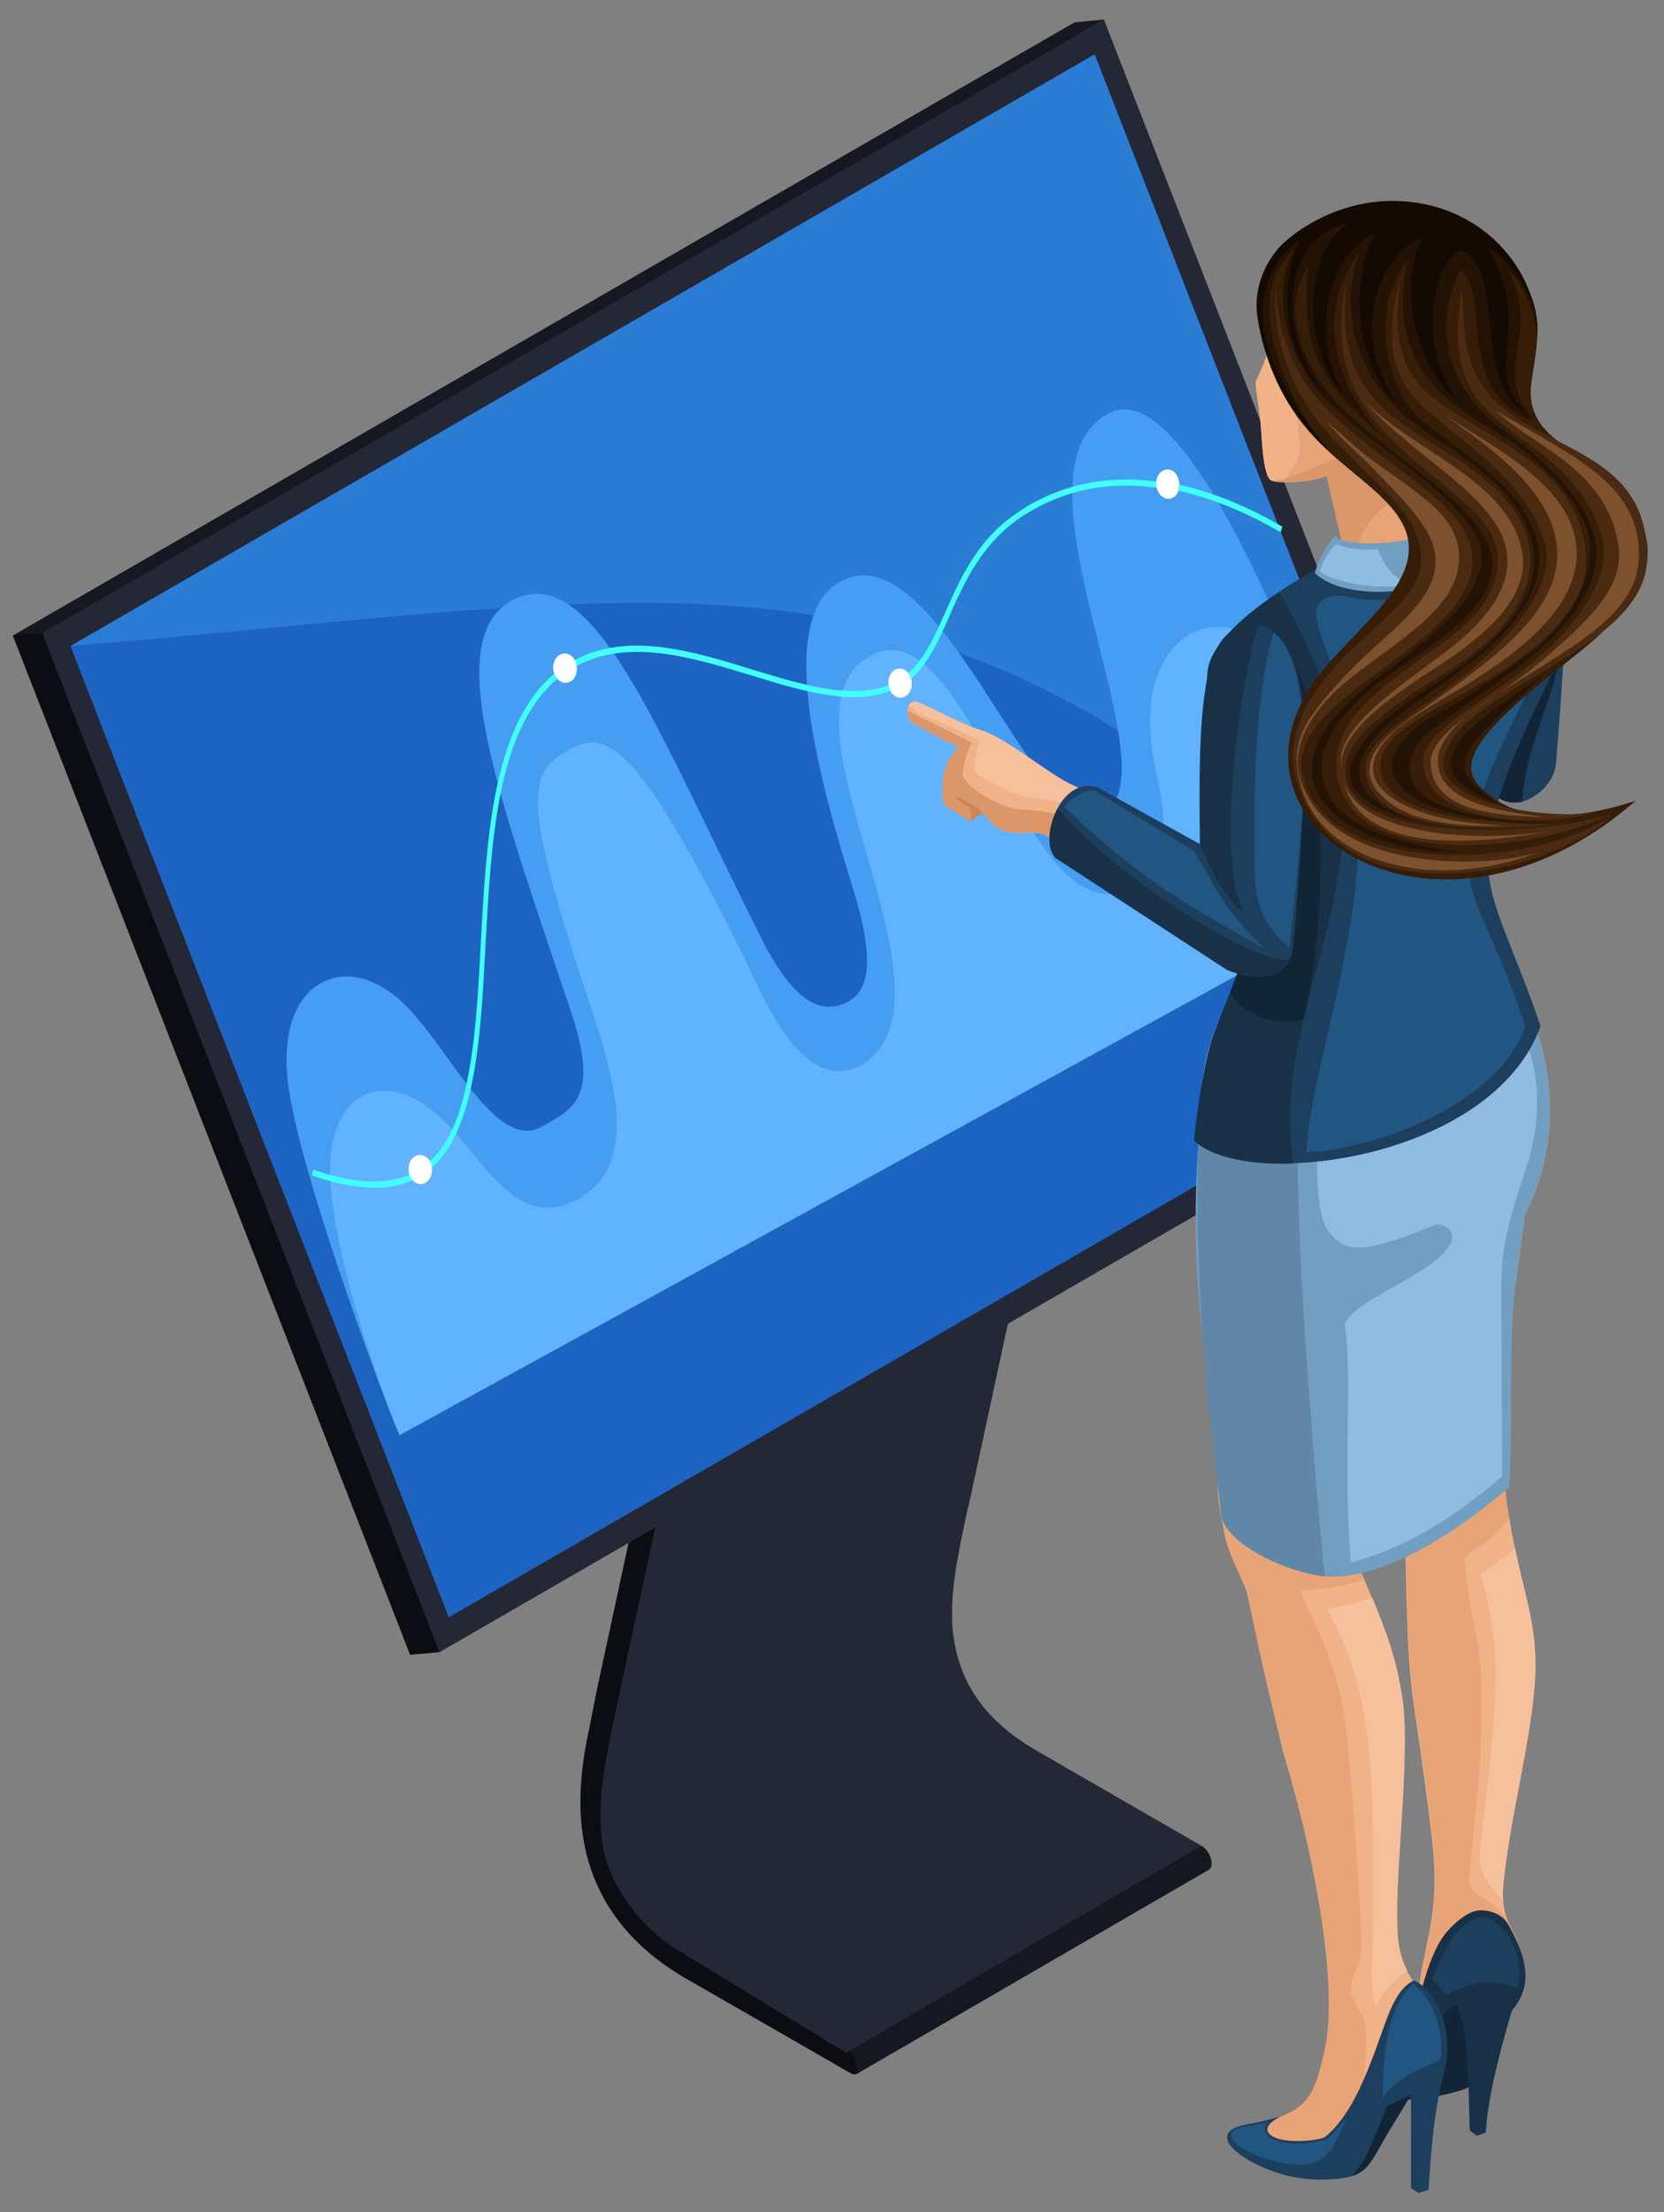 <?xml version="1.0" encoding="utf-8"?>
<!-- Generator: Adobe Illustrator 27.3.1, SVG Export Plug-In . SVG Version: 6.00 Build 0)  -->
<!DOCTYPE svg PUBLIC "-//W3C//DTD SVG 1.1//EN" "http://www.w3.org/Graphics/SVG/1.1/DTD/svg11.dtd">
<svg version="1.1" id="Layer_1" xmlns:x="http://ns.adobe.com/Extensibility/1.0/" xmlns:i="http://ns.adobe.com/AdobeIllustrator/10.0/" xmlns:graph="http://ns.adobe.com/Graphs/1.0/"
	 xmlns="http://www.w3.org/2000/svg" xmlns:xlink="http://www.w3.org/1999/xlink" x="0px" y="0px" viewBox="0 0 520.2 691.3"
	 style="enable-background:new 0 0 520.2 691.3;" xml:space="preserve">
<rect x="0" y="0" width="520.2" height="691.3" fill="#808080" stroke="none"/>
<style type="text/css">
	.st0{fill-rule:evenodd;clip-rule:evenodd;fill:#0C0D12;}
	.st1{fill-rule:evenodd;clip-rule:evenodd;fill:#161821;}
	.st2{fill-rule:evenodd;clip-rule:evenodd;fill:#242736;}
	.st3{fill-rule:evenodd;clip-rule:evenodd;fill:#1D64C2;}
	.st4{fill-rule:evenodd;clip-rule:evenodd;fill:#2B7CD3;}
	.st5{fill-rule:evenodd;clip-rule:evenodd;fill:#459EF2;}
	.st6{fill-rule:evenodd;clip-rule:evenodd;fill:#61B3FF;}
	.st7{fill-rule:evenodd;clip-rule:evenodd;fill:#FFFFFF;}
	.st8{fill-rule:evenodd;clip-rule:evenodd;fill:#41FFFF;}
	.st9{fill-rule:evenodd;clip-rule:evenodd;fill:#F1B287;}
	.st10{fill-rule:evenodd;clip-rule:evenodd;fill:#F7C09C;}
	.st11{fill-rule:evenodd;clip-rule:evenodd;fill:#E8A476;}
	.st12{fill-rule:evenodd;clip-rule:evenodd;fill:#193147;}
	.st13{fill-rule:evenodd;clip-rule:evenodd;fill:#122536;}
	.st14{fill-rule:evenodd;clip-rule:evenodd;fill:#1D3F5E;}
	.st15{fill-rule:evenodd;clip-rule:evenodd;fill:#215682;}
	.st16{fill-rule:evenodd;clip-rule:evenodd;fill:#729EC1;}
	.st17{fill-rule:evenodd;clip-rule:evenodd;fill:#6087A8;}
	.st18{fill-rule:evenodd;clip-rule:evenodd;fill:#8FBCE0;}
	.st19{fill-rule:evenodd;clip-rule:evenodd;fill:#C9875B;}
	.st20{fill-rule:evenodd;clip-rule:evenodd;fill:#DB9669;}
	.st21{fill-rule:evenodd;clip-rule:evenodd;fill:#361D07;}
	.st22{fill-rule:evenodd;clip-rule:evenodd;fill:#241304;}
	.st23{fill-rule:evenodd;clip-rule:evenodd;fill:#140A02;}
	.st24{fill-rule:evenodd;clip-rule:evenodd;fill:#4A2B12;}
	.st25{fill-rule:evenodd;clip-rule:evenodd;fill:#7D512D;}
</style>
<g>
	<g>
		<g>
			<path class="st0" d="M184.4,539.2l2.1-10.7l23.9-110.8c6-22.8,11.2-24.4,34.7-11.2c1.7,1,3.1,3.4,3.2,5.4c0,2-1.4,2.9-3.1,1.9
				c-21.3-12-23.5-10.1-28.5,9.2c-16.1,74.6-13.9,114.1-12.6,140.8c1.6,33.9-20.2,29.4,61.7,76.7c1.8,1,3.2,3.5,3.2,5.5
				c0,1.3-0.6,2.1-1.6,2.2H267c-0.4,0-0.8-0.2-1.2-0.4l-52.2-30c-12-7.1-20.8-16.2-26.1-27C178.7,572.8,181.2,553.7,184.4,539.2z"/>
			<path class="st1" d="M265.8,640.5l60-40.8l49.8-22.9c1.7,0.9,3.2,3.5,3.2,5.5c0,1-0.4,1.7-0.9,2L268,648
				C268.6,647.7,266.6,641,265.8,640.5z"/>
			<polygon class="st2" points="323.4,546.7 375.6,576.8 264.5,641.5 213.7,610.5 287.5,544 			"/>
			<path class="st2" d="M192.7,533.5l38.9-25.6l71-36.9c-2.7,13.5-6.3,27.2-4.5,41.1l-62.7,37.1l-47.2,25.4
				C186.5,560.7,190,547.1,192.7,533.5z"/>
			<path class="st0" d="M223.9,407.1l88.9-51.7c-3.2,1.9-4.9,7.1-7.2,15.9l-77.8,46.9l-11,4.8C219,414.1,220.7,409,223.9,407.1z"/>
			<path class="st2" d="M298,510.8c2.1,16.4,11.1,27.4,25.4,35.9l-109.8,63.7c-14.2-7.6-24.7-24-25.4-35.9L298,510.8z"/>
			<polygon class="st2" points="216.6,423 326.6,360.4 302.7,471 192.7,533.5 			"/>
			<path class="st0" d="M219.6,399.3l88.9-51.7c0,0,0.1,0,0.1-0.1c4.6-2.7,11.3,0.2,15.5,2.1c3.4,1.6,6.7,3.3,9.9,5.2l-88.9,51.7
				C240.7,404,225.6,395.6,219.6,399.3z"/>
			<path class="st0" d="M245.1,406.5l88.9-51.7c1.8,1.1,3.1,3.3,3.2,5.4c0,1-0.4,1.7-0.9,2.1L247.4,414
				C249.2,412.6,247.1,407.7,245.1,406.5z"/>
		</g>
		<g>
			<g>
				<g>
					<polygon class="st1" points="335.9,7 345.1,6.1 14.9,200.9 4,198.6 					"/>
					<polygon class="st0" points="13.2,197.8 67.7,294.8 137.4,516.3 128.2,517.1 4,198.6 					"/>
					<polygon class="st2" points="345.1,6.1 469.3,324.6 137.4,516.3 13.2,197.8 					"/>
				</g>
				<g>
					<polygon class="st3" points="342.2,17 460.6,320.5 140.3,505.4 22,201.9 					"/>
					<path class="st4" d="M342.2,17l118.3,303.5C297.7,157.3,235.7,184,22,201.9L342.2,17z"/>
				</g>
			</g>
			<g>
				<path class="st5" d="M89.9,337.1c2.3,23.3,23.4,81.9,32.2,104.5L433.7,279c-19.2-47.8-59.8-165-87.4-149.7
					c-33.3,18.6,21.3,112.1-1.3,124.7c-0.4,0.2-0.8,0.4-1.2,0.6c-20.3,7.7-50.6-89.8-81.2-72.8c-20.9,11.6-5.9,63.9,4.2,96.3
					c7.8,25.3,3.5,32-1.8,35c-9.2,4.7-17.8-1.4-27.4-20.7c-32.4-64.7-52.2-118-77.6-104.8c-22.4,12.4-3.9,61.8,18.3,127.9
					c8.4,24.9,2.6,30.1-6.5,35.2c-0.9,0.5-1.8,1-2.7,1.5c-14.7,7.9-29.7-27.1-44.2-39.8c-8.5-7.5-17.5-9-24.3-5.3
					C93,311.1,88.3,321.3,89.9,337.1z"/>
				<path class="st6" d="M178.1,234.2c-11.8,6.7-16.6,11.4,5.8,78c9.2,27.2,15.4,51.6-2.8,62.3c-20.5,11.4-30-13.7-44.4-26.2
					c-8.5-7.4-17.2-9.2-23.6-5.7c-6.9,3.8-11.2,13.9-9.6,29.7c2.2,22.6,12.4,52.9,18.6,69.3c1,2.7,2,5.1,2.8,6.9L433.7,279
					c-8.9-19.6-17.3-40.5-25.8-57.9c-9.8-20.1-20.6-27.2-31-24.8c-1.6,0.4-3.2,1-4.7,1.8c-9.3,5.2-16.2,19.3-10.7,43.5
					c3.5,15.3,4.3,29.2-8,36C320.7,294.4,302.6,188,272,205c-26.4,14.6,9.1,72.1,7.7,107.6c-0.5,12.3-6.3,17.9-10.7,20.4
					c-18.9,9.6-31-23.2-38-37.1C198.9,231.7,189.4,227.9,178.1,234.2z"/>
				<g>
					<path class="st7" d="M175,204.6c-1.8,1-2.6,3.7-1.7,6c0.2,0.6,0.6,1.1,1,1.6c1.1,1.2,2.6,1.5,4,0.8c1.5-0.8,2.3-2.9,2-4.9
						c-0.1-0.4-0.2-0.8-0.3-1.2c-0.1-0.2-0.2-0.4-0.3-0.6C178.7,204.4,176.7,203.7,175,204.6z"/>
					<path class="st7" d="M279.8,209.3c-1.5,0.8-2.3,2.8-2,4.7c0.1,0.4,0.2,0.9,0.3,1.3c0.1,0.2,0.1,0.4,0.2,0.5c1,2,3,2.8,4.7,1.8
						c1.8-1,2.5-3.5,1.8-5.7c0-0.1-0.1-0.2-0.1-0.3c-0.2-0.5-0.5-1-0.8-1.4C282.9,209,281.2,208.5,279.8,209.3z"/>
					<path class="st7" d="M363.5,147.1c-1.1,0.6-1.8,1.8-2,3.1c-0.1,0.6-0.1,1.3,0,1.9c0.1,0.3,0.2,0.7,0.3,1
						c0.9,2.3,3.1,3.4,4.9,2.4c0.8-0.4,1.4-1.2,1.7-2.1c0.2-0.6,0.3-1.2,0.3-1.9c0-0.7-0.1-1.4-0.4-2
						C367.6,147.1,365.4,146.1,363.5,147.1z"/>
					<path class="st8" d="M295.5,191.4c-3.4,7.6-6.5,14.5-11.6,19c0.3,0.4,0.6,0.8,0.8,1.4c0,0.1,0.1,0.2,0.1,0.3
						c5.4-4.7,8.6-11.8,12-19.6c4.8-10.8,10.2-22.9,23-31.3c1.3-0.8,2.6-1.6,3.9-2.3c10.2-5.6,21.2-7.8,32.8-7
						c1.7,0.1,3.3,0.3,5,0.5c-0.1-0.7-0.1-1.3,0-1.9c-1.7-0.2-3.3-0.4-5-0.5c-11.8-0.8-23.2,1.5-33.6,7.2c-1.3,0.7-2.6,1.5-3.9,2.4
						C305.9,167.9,300.4,180.3,295.5,191.4z"/>
					<path class="st8" d="M179.8,206.2c0,0.3,0.1,0.5,0.2,0.7c0.1,0.4,0.2,0.8,0.3,1.2c16.4-8.7,36-2.7,54.7,3
						c16,4.9,31.3,9.5,43.4,4.8c-0.1-0.2-0.2-0.3-0.2-0.5c-0.2-0.4-0.3-0.9-0.3-1.3c-11.7,4.5-26.7,0-42.5-4.8
						C216.4,203.4,196.4,197.4,179.8,206.2z"/>
					<path class="st8" d="M134.4,362.9c0.1,0.2,0.2,0.5,0.3,0.7c0.2,0.4,0.3,0.8,0.3,1.3c6.6-5.9,10.4-15.5,12.7-27.3
						c2.5-12.4,3.3-27.3,4.1-42.5c1.8-32.7,3.6-67.2,22.5-83c-0.4-0.4-0.7-0.9-1-1.6c-19.3,16.3-21.2,51.3-23,84.4
						c-0.8,15.1-1.6,29.8-4.1,42.1C144.1,348.2,140.5,357.3,134.4,362.9z"/>
					<path class="st7" d="M129.8,361.3c-1.8,1-2.5,3.5-1.8,5.8c0,0.1,0.1,0.2,0.1,0.2c0.2,0.6,0.5,1.1,0.9,1.5
						c1.1,1.2,2.6,1.6,4,0.8c1.5-0.8,2.3-2.8,2-4.8c-0.1-0.4-0.2-0.8-0.3-1.3c-0.1-0.3-0.2-0.5-0.3-0.7
						C133.3,361.1,131.4,360.4,129.8,361.3z"/>
					<path class="st8" d="M97.5,367.3c13.8,4.8,24,4.9,31.5,1.5c-0.4-0.4-0.7-0.9-0.9-1.5c0-0.1-0.1-0.2-0.1-0.2
						c-7.2,3.1-16.9,3-30.1-1.6L97.5,367.3z"/>
					<path class="st8" d="M368.8,151.5c0,0.7-0.1,1.3-0.3,1.9c10.4,2.3,21.1,6.7,31.8,12.9l0.6-1.7
						C390.1,158.3,379.4,153.9,368.8,151.5z"/>
				</g>
			</g>
		</g>
	</g>
	<g>
		<g>
			<g>
				<g>
					<g>
						<path class="st9" d="M461.3,629.4c8.2-5,19.4-11.6,11.5-26.1c-4.3-7.8-3-13.5-1.8-22.7c2.4-18.1,9.2-44.2,9-60.7
							c-0.2-18.9-6.8-27.8-10.2-60.7c-2.7-26.1,4-53.2,6.8-79.4c16.1-31.9,5.1-63.5-10.4-87l-21.2-2.9
							c-8.5,20.2-17.8,21.6-20.6,45.9c-3.8,33.7-3.8,68,6,107.4c1.1,4.4,3,11.7,4.3,17.9c1.3,6.5,3.6,4.6,4.4,16.1
							c0.6,9,0.2,38.1,2.9,55.8c2.3,15.3,4.5,31.4,5.7,42.1c2.7,23.4-2.5,31.6-4.2,47C440.5,649.9,417.1,656.3,461.3,629.4z"/>
						<path class="st10" d="M469.9,594c-0.3-4,0.4-8.2,1.1-13.5c2.4-18.1,9.2-44.2,9-60.7c-0.1-13.1-3.3-21.3-6.4-36
							c-1.4,1.7-5.5,4.5-10.7,8.1c7,25.9,5.6,35-0.4,88.4C462.7,585.5,464.9,588.3,469.9,594z"/>
						<path class="st11" d="M471.8,474.4c-0.7-4.5-1.4-9.5-2-15.2l-30.5,18c0.6,9,0.2,38.1,2.9,55.8c2.3,15.3,4.5,31.4,5.7,42.1
							c2.7,23.4-2.5,31.6-4.2,47c-3.2,27.5-25.9,34,15.7,8.6c-0.3-8.5,12.3-21.1,12.2-29.2c-2-7.6-12.9-8.2-12.3-14.8
							c2.2-23,4.7-42.2,3.7-63.2c-0.5-11.5-4.4-23.2-5.2-36.9l9.1-6.5L471.8,474.4z"/>
					</g>
					<g>
						<path class="st12" d="M462.3,597c-3.7,0.2-8.5,4.8-10.5,7.3c-8.9,11.6-9.7,38-15.9,38.4c-1.8,0.1-8.2-7.1-12.9-7.1
							c-1.4,0-2.8-0.1-3.5,1c-2.4,3.8,12.8,15.7,17.3,18.6c2,2.6,19.6-1.3,22.1-2.9c3.7-2.3,2.1-11.6,6.9-17.8
							c10.6-8,15.6-15.6,5.9-32.8C469.7,597.9,465.3,596.8,462.3,597z"/>
						<path class="st13" d="M437.2,655.5c3.2,1.9,19.3-1.7,21.7-3.2c2.8-1.7,2.5-7.6,4.4-13.1c-0.1-5,1.5-9.5,0.8-11.4
							c-1.3-3.7-5.7-2.6-9.8-0.9C449.1,629.1,442.2,651.8,437.2,655.5z"/>
						<path class="st12" d="M454.5,624c5.5,11.7,4.3,28.4,5,41.8l2.2,1.6l2.8-1c0.6-12.5,6.2-31.8,9.4-42.2
							C477.9,611,460.4,621.4,454.5,624z"/>
						<path class="st14" d="M474.4,621.2c-9.8-3.5-14.1-1.6-22.3,2.2l-4.3-5c4.3-12,9.8-18.9,15.6-19.3
							C468.2,598.9,477.4,609.1,474.4,621.2z"/>
					</g>
				</g>
				<g>
					<g>
						<path class="st9" d="M408.8,658.2c-1.8,2.7-10.9,4.8-15.5,5.7c-8.3,2.3,15.3,9.8,21.5,10.6c13.4,1.9,3.7-17.1,20-27.9
							c7.5-5,17.8-11.6,7.8-26.2c-5.4-7.8-5.9-13.2-5.9-22.4c-0.1-18.1,4.1-50.9,1.6-67.4c-2.9-18.9-8.4-28.1-19-54.3
							c-1.6-3.9-1.5-8.3-2.5-12.5c-6.1-27.6-37.3-20.6-36.5-6c0.4,7.9,0.4,15.4,3.1,21.2c3,6.3,5.4,3.8,7.8,15.3
							c1.9,9,5.6,38.1,10.7,55.8C410.1,577.6,423.9,635.4,408.8,658.2z"/>
						<path class="st10" d="M430,627.3c2.9-6.1,8.1-10.7,9.9-11.5c-2.8-5.6-3.1-10.5-3.1-17.8c-0.1-18.1,4.1-50.9,1.6-67.4
							c-1.8-12.1-4.8-20.2-9.4-31.3c-3.2,1-9.5,2.8-14.2,3.4c14.4,26,14.7,48.1,14.4,98.7C429,616.3,428.3,618.4,430,627.3z"/>
						<path class="st11" d="M398.5,662.1c-2.4,0.8-5.2,1.7-7.4,2.5c-8.3,2.3,17.5,9,23.8,9.9c12.6,1.8,12.4-33.4,11.9-42.1
							c-0.1-2.2-4.1-7.2-4.4-10.2c-0.6-4.9,2.9-5.8,3.1-12.8c0.4-10.5-3.2-55.9-4.7-69.2c-2.2-19.6-9.4-31.3-14.3-43.1
							c-0.1-0.2,9.3,0,19.7-3.4c-2.1-7.6-4.6-8.3-6.8-17.3l-36.9-3.3c-1.3,7.8,4.8,17.8,7.3,24.4c1.9,9,7.2,35,12.3,52.7
							c6.8,23.2,17.1,68.6,11.9,90.9C411.2,653.1,409.7,658.4,398.5,662.1z"/>
					</g>
					<g>
						<path class="st14" d="M442,618.9c7.2,2.9,12.5,16.1,9.7,27.7c-3.4,13-4.1,22.7-5.1,37.7l-3.1,1l-2.4-1.5l0-28.8
							c-3.6,3.9-8.5,14.4-12.2,20.1c-3.1,4.8-6.7,5.7-14.2,6c-9.8,0.4-19.4-2.7-26-7.1c-6.7-4.4-7.3-8.7,1.3-10.2
							c3.8-0.6,9-2.1,10.5-2.3c-1.7,0.4-6.2,3.3-3.4,5.6c3.9,3.3,15.9,1.7,17.1,0.7c7.6-6,12.3-17.7,16.2-28.2
							C433.8,630.2,436.1,621.7,442,618.9z"/>
						<path class="st13" d="M433.7,658.1l7.3-3.5c-1.2,2.7-6.1,9.9-10,16.9c-1.7,3.1-4.4,7.7-8.2,8.3
							C426.5,676.2,429.3,668.9,433.7,658.1z"/>
						<path class="st15" d="M421.3,661.5c-4.7,9.4-5.9,18.2-23.2,13.8c-7.4-1.9-15-6.3-12.8-9.2c1-1.4,6-1.7,11.2-2.9
							c-5,5.1,6.9,8.5,17.3,5.6C416,668.1,419.5,663.7,421.3,661.5z"/>
						<path class="st15" d="M441.8,619.9c7.9,6.9,9,15.2,8.7,23.1c-0.9,2.4-10.9,3-18.3,12.4C432.6,641.4,433.6,627.4,441.8,619.9z"
							/>
					</g>
				</g>
			</g>
			<g>
				<path class="st16" d="M464.2,283.4c0.2,4.1,2.1,7.9,3.6,11.9c14.6,23.2,24.3,53.8,8.8,84.5c-0.8,7-1.8,14.2-2.9,21.3
					c-2.3,22.6-0.6,42.8-1.9,63.6c-12.6,10.9-33.6,26.2-52.5,27.9c-13.5,1.2-26.7-8-31.2-14.9c-3.9-13.3-8-34.4-10.3-48.2
					c-4.1-24.1-4.7-46.6-3.4-68.6c1.1-13.9,0.1-24.2,4.9-37.7c4-11.1,9.5-18.1,13-29.5C413.5,316.3,437,298.5,464.2,283.4z"/>
				<path class="st17" d="M414.2,492.6c-10.3-0.9-29.2-8.7-32.4-18.4c-3.5-30.6-8.5-69.5-7.3-113.3c1.1-13.9,0.1-24.2,4.9-37.7
					c4-11.1,9.5-18.1,13-29.5c6.2,6.7,12.7,9.8,19.4,10.5c-1.6,5.3-6.2,30.7-6.1,60.9c0,1.7,0,3.5,0.1,5.2
					C407,422.3,414.1,492.3,414.2,492.6z"/>
				<path class="st18" d="M465.4,298.8c-15.7,14.1-33.7,19.4-51.4,19.6c-0.9,21.7-5.3,58.3,1.5,66.6c4.8,5.8,8.8,7.8,32.9-2.1
					c2.8-1.2,11.4,2.8-0.8,11.9c-9.3,6.9-25.1,12.9-27.2,19.1c2.6,17.7-0.7,40.3,1.9,74.4c20.1-5.5,34.8-16.3,47.3-27l-0.2-40.4
					c0-27.4-1.3-28.7,7.1-54.1C484.4,343.5,480.7,326.9,465.4,298.8z"/>
			</g>
		</g>
		<g>
			<g>
				<path class="st14" d="M469.9,158.7c-11.6,4.4-7.4,35.9-7.5,71c0.6,33.1,23,20,24,9.2c1.2-14.5,2.4-30.8,3-45.3
					c0.3-7.7-0.2-16.3-2.8-24.5C484.1,161.4,478.2,155.6,469.9,158.7z"/>
				<path class="st13" d="M468.8,159.3c-10.1,6-6.3,36.5-6.3,70.5c0.1,19,6.7,21.9,13.4,20.8c0.8-18.5,12-35.7,12.3-50.7
					C488.6,180.7,472.7,177.5,468.8,159.3z"/>
				<path class="st14" d="M468.1,156.5c25.3-2.9,24.1,40.1,14.6,59.3c-12.2,24.7-16.3,38.5-17.4,49.2c-1.6,15.6,7.1,28.2,16.3,55.7
					c-15.2,42-91.9,51.5-108.3,35.6c0.7-8.5,3.4-25.5,6.1-33c6-16.7,14.3-31.7,14.5-50.4c0.1-10.9-4.1-21.1-5-31.9
					c-10.5-15.4-13.5-27.8-10.3-35.2C387.8,184.8,445.7,159,468.1,156.5z"/>
				<path class="st15" d="M408.4,360.2c22.1-1.3,59.3-14.8,68.4-39.2c-8.8-28.4-17.5-37.3-17.6-50.7c-0.2-32.2,28.1-57.2,25.6-87.6
					c-0.8-10.3-4.9-16.8-7.3-17.9c-4.3-1.9-7.9,10.8-22.5,17.7c-2.4,1.1-12.1,4.2-20.6,4.9c-12.3,0.9-15-3.1-20.3-0.3
					c-7.7,4,3.8,19.5,8.4,39.4c2.3,10,3.5,35.8,0.5,56.7C418.5,314.7,409.1,341.8,408.4,360.2z"/>
			</g>
			<path class="st12" d="M404.3,363.6c-13.9,0.5-25.7-2-31-7.2c0.7-8.5,3.4-25.5,6.1-33c6-16.7,14.3-31.7,14.5-50.4
				c0.1-10.9-4.1-21.1-5-31.9c-10.5-15.4-13.5-27.8-10.3-35.2c3-6.8,11-14,21.2-20.8C447.4,264.6,395.6,306.3,404.3,363.6z"/>
			<path class="st13" d="M384.5,310.1c4.7-11.8,9.2-23.5,9.3-37.2c0.3-34.1-29.1-49.7,5.8-72.9c6.5,5.5,10.6,20.5,12,37.7
				c2.4,28.3,1.6,57-4,80.7C400.4,321.2,388.3,317.6,384.5,310.1z"/>
		</g>
		<g>
			<g>
				<path class="st19" d="M309,252.9l-5.7,3.8c-1.6-3.3-0.1-3.8-4.7-7.3l-0.3-3L309,252.9z"/>
				<path class="st9" d="M333.8,244.6c-8.1-4.3-19.6-14.2-27.6-16.6c-4.9-1.4-13.7-6.2-19-8.5c-3.8-1.7-4.9,4.8-1.6,6.6
					c3.2,1.8,11.9,6.3,11.9,6.3c1.6,0.5,3.4,0.7,5,0.3c-2.6,4.6-5.6,11.2-5.4,13.6c0.2,2.7,4.5,2.7,8.3,5.2c2.5,1.6,4.1,5.8,6.6,7.3
					c5.3,3,11.1,0.4,14.9,2.2c3.4,2.7,6.8,5.7,10,8.8c5.6-4.4,8.5-10.5,8.8-19C341.8,248.6,337.9,246.5,333.8,244.6z"/>
				<path class="st10" d="M333.8,244.6c-8.1-4.3-19.6-14.2-27.6-16.6c-4.9-1.4-13.7-6.2-19-8.5c-1.4-0.6-2.4-0.1-3,0.8
					c0.2,0.8,1.1,1.3,3,2.4c6.2,3.3,13.1,5.4,19,8.8c-0.5,3.2-2,7-1.6,8.8c0.4,2.1,3.2,3,5.8,4.4c3.1,1.7,6.3,3.6,10.1,4.2
					c5.9,1,8.4,1.2,10.4,1.7c2,0.5,6.9,3.9,13.3,8.6c0.8-2.5,1.3-5.4,1.4-8.5C341.8,248.6,337.9,246.5,333.8,244.6z"/>
				<path class="st20" d="M336.8,269.7c-3.3-3.1-6.6-6.1-10-8.8c-3.9-1.8-9.7,0.8-14.9-2.2c-2.3-1.3-4.8-5.6-7.4-7
					c-2.1-1.2-4-2.1-5.6-2.9l0.1,0.8c4.6,3.5,5,2,4.4,7.1l-6.4-3.9c-2.9-2.1-2.4-2.2-2.3-5.9c0-1.7-0.1-3,0.2-4.6
					c0-0.2,0.1-0.4,0.1-0.5c0.6-2.7,2.4-5.9,4.5-8.6c-0.5-0.2-1.8-0.6-3.3-1.3c-3.4-1.7-8.5-4.6-10.6-5.8c-1.8-1-1.8-2.4-2-4.1
					l17.8,8.9v0l1.8,0.9c0.9,0.4,0.6,0.2,0,1.5c-1.9,4.5-2.5,8.6-2.1,9.3c1.5,3.1,6.3,6.6,13.1,9.3c3.7,1.5,8.3,0.9,13.2,1.9
					c2.8,0.6,3.8,1,6.1,2.4c2.6,1.6,5.7,3.9,9.1,6.7C341.2,265.6,339.2,267.8,336.8,269.7z"/>
			</g>
			<path class="st14" d="M384.8,198.2c-10.9,9.2-9.4,57.3-9.5,88.2c-2.7,11.2,27.4,31.3,29.4,5.3c1.2-15.2,2.7-35.8,3-48.3
				c0.3-14,1.4-40.5-11.7-47.3c-1.1-0.6-2.9-0.9-4.1-0.9C389.2,195.2,386.8,196.5,384.8,198.2z"/>
			<path class="st14" d="M395.6,275.1l-52.4-29c-11.8-3.8-18.4,15.9-13.3,22l53.8,35.1c7.6,2.9,13.6,2.6,17-0.1
				c3.9-3.2,4.3-9.5,3.2-15.1C402.9,282.7,400.5,279.1,395.6,275.1z"/>
			<path class="st12" d="M330.7,252.5c-2.9,5.4-3.8,12.3-0.8,15.5l48.7,31.7c4.8,3.2,7.8,5.1,13.9,5.5c3.5,0.2,6.3-0.6,8.2-2.2
				c1.1-0.9,1.9-2,2.5-3.2C392.2,302.2,346.4,272.1,330.7,252.5z"/>
			<path class="st12" d="M383.6,198.4c-9.4,7.8-8.7,40.1-8.5,65.5c4,8.7,6.1,14.6,13.9,21.8c-9.9-19.7-0.1-76.3,4.4-90.4
				C390.1,194.6,386.3,196.2,383.6,198.4z"/>
			<path class="st15" d="M398.2,197.6c-4.5,13.5-6.8,41.9-5.9,76.4c0.3,9.9,4.1,16.6,10.8,22.1C405.6,271,414.1,211,398.2,197.6z"/>
			<path class="st15" d="M342.1,247c-3-0.1-6.7,1.8-9.4,5.2c21.9,20.5,32.7,27.6,62.4,44.1c-12.4-12.2-13.7-16.5-21.7-30.2
				C363.4,259.8,352,253.2,342.1,247z"/>
		</g>
		<g>
			<g>
				<g>
					<g>
						<path class="st11" d="M460.8,169.7c2,8.3-28.3,17.3-38.7,12.7c-1.6-14.6-3.1-27.6-9.4-41.7l32.9-11.2l8.5-3.6
							C450.8,144.4,453.5,153.5,460.8,169.7z"/>
						<path class="st20" d="M397,149.8c1,1.7,12.9,1.1,17.7-1c1.9,8.7,4.5,19.2,7.2,31.6c2.7-12.9,4.6-23.5,31.6-31.7
							c0.2-3.4,1.1-6.7,2.1-8.3c4.1-6.1,12.3-12.7,15.4-22C466.3,105.5,428.9,124.3,397,149.8z"/>
					</g>
					<path class="st11" d="M397.2,150c2.8,1.8,20.2-7.2,21.8-7.1c15.2,0.8,33.7,2,36.7-2.5c4.1-6.1,12.3-12.7,15.4-22
						c5.1-14.9,4.1-31.7-9.6-43.4c-23.7-20.3-60.9-5.4-66.2,17.6c-2.2,9.5,1.2,11.8,0.7,18.2c-0.1,1-2.1,5.8-3.2,7.9
						c-0.8,1.5,1,8,1.5,16.2C394.7,141.9,395.4,148.8,397.2,150z"/>
					<path class="st9" d="M397.2,150c0.7,0.5,2.4,0.2,4.5-0.4c2.3-2.4,4.7-7.3,4.7-9.8c0.1-9.8-4.6-18-4.4-22
						c0.4-8.4,3-4.1,0.1-13.3c-1.4-4.6-0.1-6.5,0.7-9.1c1.5-4.8-1.4-14.7-1.4-14.7c-1.2,1.3-2.1,2.5-3.3,4.8
						c-1.3,2.3-2.2,4.6-2.8,7.1c-2.2,9.5,1.2,11.8,0.7,18.2c-0.1,1-2.1,5.8-3.2,7.9c-0.8,1.5,1,8,1.5,16.2
						C394.7,141.9,395.4,148.8,397.2,150z"/>
				</g>
				<g>
					<path class="st16" d="M457.2,158.9c-0.8,7.5-24,13.1-36.9,10.1c-1.4-0.3-2.2-0.6-2.7-1.5c-1.9,1-5.9,7.9-6.5,11.6
						c11.1,10.7,46,5.7,50.3-6.8C462.4,169.3,459.9,162.8,457.2,158.9z"/>
					<path class="st18" d="M430.8,171.7c-5.2,0.4-10.5-0.5-12.9-1.7c-1.5,0.8-4.8,5.7-5.3,8.6c4.7,3.5,18.4,6,27.5,4
						C435.3,180.2,432.7,176.8,430.8,171.7z"/>
				</g>
			</g>
			<g>
				<path class="st21" d="M476,86.9c6.4,11.5,5,17.8,2.8,32.3c-1.4,8.8,2.5,15.1,10.5,20.2c49.4,31.8,16.2,55.1-3.9,71
					c-33.1,26.3-27.8,32.3-18.2,39.2c9.1,6.5,24.7,7.1,44.2,0.6c-63.5,55.4-136.6,6.5-97.9-40.7c8.3-10.1,19.9-19.5,24.7-29.4
					c10.7-21.8-19.8-30.5-31.9-49.4c-9.7-15.1-16.6-36-9.7-48c6.8-11.8,22.4-19.6,37.7-19.4C445.3,63.4,463.8,64.9,476,86.9z"/>
				<path class="st22" d="M405,73.5c-22.7,15.8-6,53.8,10.4,67.3c-11.9-13.6-28.6-48.1-10.7-62.8c-8.4,13.6-1.4,36.5,10.7,47.9
					c16.5,15.5,39.8,28.5,46.3,42.1c6.7,14.1-11.7,29.8-29.9,43c-15.1,11-21.7,20.7-21.7,29.4c0,15.6,23.4,26.9,47.2,25.9
					c-27.5-3.4-43.2-11.2-44.1-25.5c-0.5-8.1,4.9-17.6,19.1-28.4c13.9-10.6,44-25.8,31.2-45.5c-9.7-14.8-31.1-25.7-45.7-41.2
					c-9.7-10.3-18.1-29.1-8.9-42.1c-2.3,26.3,4.2,36.1,24,53.4c-11.7-11.9-24.4-36.1-8.1-57.8c-7.4,21.5,1.8,42,18.5,54
					c12.8,9.2,28.6,17.2,34.6,32.9c3.7,9.7,1.8,20.3-9.2,31.9c-13.9,14.7-35.5,21.9-44.5,36.8c-5,8.3-2.5,16.6,18.6,21.9
					c-16.7-5.9-20.2-13.1-16.5-20.7c6.8-13.7,28.4-22.1,43-37.4c11.9-12.5,14.1-23.4,10-33.4c-6-14.7-22.8-24-34.9-33.9
					c-10.5-8.6-16.9-33.6-4.5-49.7c-7.1,35.9,15.8,45.8,32.8,56.5c15,11.1,24.6,23.8,24.4,33.4c-0.2,10-5.1,19.7-12.7,27.4
					c-6.2,6.3-23.3,17.5-35.8,24.5c-11.3,6.3-20.5,17.5-5.9,26.3c6.9,4.2,19.5,7.3,40.8,7.7c-20.6-1.2-31.8-4.1-37.5-8.2
					c-9.6-6.9-5-16.7,3.1-22.4c11-7.7,29.8-21,35.9-27.1c9.1-9.2,15.4-20,13.9-29.9c-1.6-10.7-12.2-23.9-32.3-38
					c-14.7-12.8-18.4-31-10-47.4c9.6,6.5-2.4,38.2,23,47.3c-14.3-17.7,3-26.3-8.2-47.3c3.5,3.1,8.9,11.3,9,21.4
					c1.8-11.5-7.5-24.8-13.5-31.1L433,64.7L405,73.5L405,73.5z M482.7,210.8c-26.1,23.9-33.2,28.2-13.9,40.6
					C435.1,239.5,464.9,223.4,482.7,210.8z"/>
				<path class="st23" d="M399.3,78c-5.1,6.2-7.3,13.9-6.2,21.1c2,13.3,8.6,30.4,22.3,41.6c-6.7-7.7-19.8-25.4-20.7-41.6
					c-0.5-8.3,4.1-19.4,11.8-24.3c-3.6,5.9-9.9,30.5,7.6,48.3c-15.8-19.5-12.7-49.8,7.6-53.4c-15.3,9.1-14.1,41.4-1.4,53.3
					c-10.6-14.7-6.2-44,9.6-49.9c-6.4,11.2-8.7,37.2,7.2,53.8c-16.8-24.9-4.1-48,7-52.3c-8.3,21.3,1.7,42.9,12.1,51.1
					c-13.6-17.3-8.2-44.3,0.5-47.5c14.8,7.3,2.8,40.1,20.5,50.9c-14.6-13.8,2.8-27.5-12.1-51.5c4.3,1,13,11.3,15.1,21.6
					c-2.9-19.8-21.3-37-46-36.4C416.7,63.2,403.3,73.2,399.3,78z"/>
				<path class="st24" d="M398.7,89.8c-1,20.6,7.9,37.1,19.2,48.5c17.8,17.9,22.3,21.5,25.2,29.6c5.8,16.7-10.1,23.7-24.8,39.4
					c-12.2,13.1-16.4,26.1-12.9,37c13.5,43.1,79,30,99.1,10.1c-24.3,17.3-89.8,20.4-97.3-12c-5.8-24.9,52.1-39.9,53.1-66.7
					c0.6-15.8-19.6-24.9-38.7-41.6C410.5,124.5,400.5,114,398.7,89.8L398.7,89.8z M457.1,90.2c0.1,7.1,0.5,15.1,2.3,21.7
					c8.7,30.8,56.4,22.5,55.5,63c-0.6,29-61.1,41-63.6,62.9c-1.6,14.3,36.4,18.8,48.3,15.7c-14.5,5.4-54.7,5-54.7-15.8
					c0-9.6,20.7-18.9,35.9-32.1c13-11.2,23.9-26.3,19.7-38.9c-5.1-15.2-15.6-22.9-24.8-29.6c-9.5-7-17.1-12.8-19.3-25.3
					C455.4,106.5,455.4,98.8,457.1,90.2L457.1,90.2z M438,86.3c-4.7,27.8,5.9,35.7,15.3,41.8c17.6,11.4,43.1,21.7,42.5,48.4
					c-0.3,12.6-13.8,26-29.9,35.4c-18.2,10.6-35.1,17.3-34.4,28.2c1,16.9,42.3,17.5,54,17.5c-13.8,1.8-58.5,4.5-58.6-17.8
					c0-9.6,19.2-18.7,34.4-31.8c13-11.2,25.6-26.5,21.4-39.1c-6.1-18.1-21.1-27.5-32.3-37.1C442,124.6,429.4,116.3,438,86.3
					L438,86.3z M421.1,87.5c-5.3,41,21.1,45,41.3,60.8c24.9,19.5,18.9,41.2-5.1,58.3c-10,7.1-35.7,20.1-36.7,33
					c-1.9,25.9,66.3,21,83.1,14.7c-21.6,11.8-84.6,18.8-85.9-14.5c-1-24.6,38.7-35.7,47.7-54c6.6-13.4,0.8-21.5-9.1-30.1
					C438.3,140.1,412,124.9,421.1,87.5z"/>
				<path class="st25" d="M414.7,131.7c3.9,4.8,9.6,9.7,13.1,13.2c10.8,11,17.8,18.5,19.9,24.6c5.8,16.7-13.3,26.6-27.9,42.4
					c-12.2,13.1-16,19.7-13.8,30.9c3.2,16.6,18.2,26,35.6,28.5c13.2,1.9,27.9-0.4,39.5-5.1c-14.5,5.2-66.3,7.2-74.8-23.5
					c-2.7-9.6,3.8-20.4,13.4-28.7c15-12.9,35.7-22.6,36.4-38.9c0.5-13.5-11.2-19.6-27.4-31.5C424.4,140.4,419,135.4,414.7,131.7
					L414.7,131.7z M467.9,128.6c25.1,14.5,45.6,23.4,44.4,46.4c-0.7,14.5-15.4,23.8-30.2,33.2c-14.7,9.3-32.8,18.8-32.6,29.8
					c0.3,12.2,17.4,15.4,33.5,17.3c-13.6-0.3-35.9-1.3-35.7-17.3c0.1-9.6,18.8-18.2,34.2-31.1c20.5-17.2,27.1-26.5,23.9-39.4
					C500.1,145.9,480.3,139.9,467.9,128.6L467.9,128.6z M451.3,129.4c15.7,10.7,42.1,22.9,41.6,44.3c-0.4,19.2-24.2,34.4-40.9,44.1
					c-9.3,5.4-17.1,10.4-20.6,15.9c-6.7,10.5,3.7,16.7,12.5,19.9c9.9,3.6,21.3,4,26,4.4c-4.6,0.2-16.7,0.5-27.1-2.9
					c-9.4-3.1-19.6-11.4-12.1-21.5c3.9-5.3,12.2-10.5,21-16.9c14.8-10.8,34.4-24.9,35.1-42.3C487.6,154.5,466.1,140.2,451.3,129.4
					L451.3,129.4z M475.7,171.8c2.4,11.4-5.4,21.8-20.7,32.7c-10,7.1-34.6,20.5-35.6,33.5c-0.8,10.8,7.6,17.3,21,20.6
					c15.6,3.9,33.8,2.9,45,0.9c-9,2-31.3,5.2-45.7,1.6c-12.4-3.1-19.9-9.5-20.5-22.9c-0.5-11.7,18.8-23.8,33.5-35.1
					c11-8.4,20.3-19.2,18.3-31c-2.8-16.8-30-30-44.2-46.5C442.3,141.2,471.2,150.1,475.7,171.8z"/>
			</g>
		</g>
	</g>
</g>
</svg>
